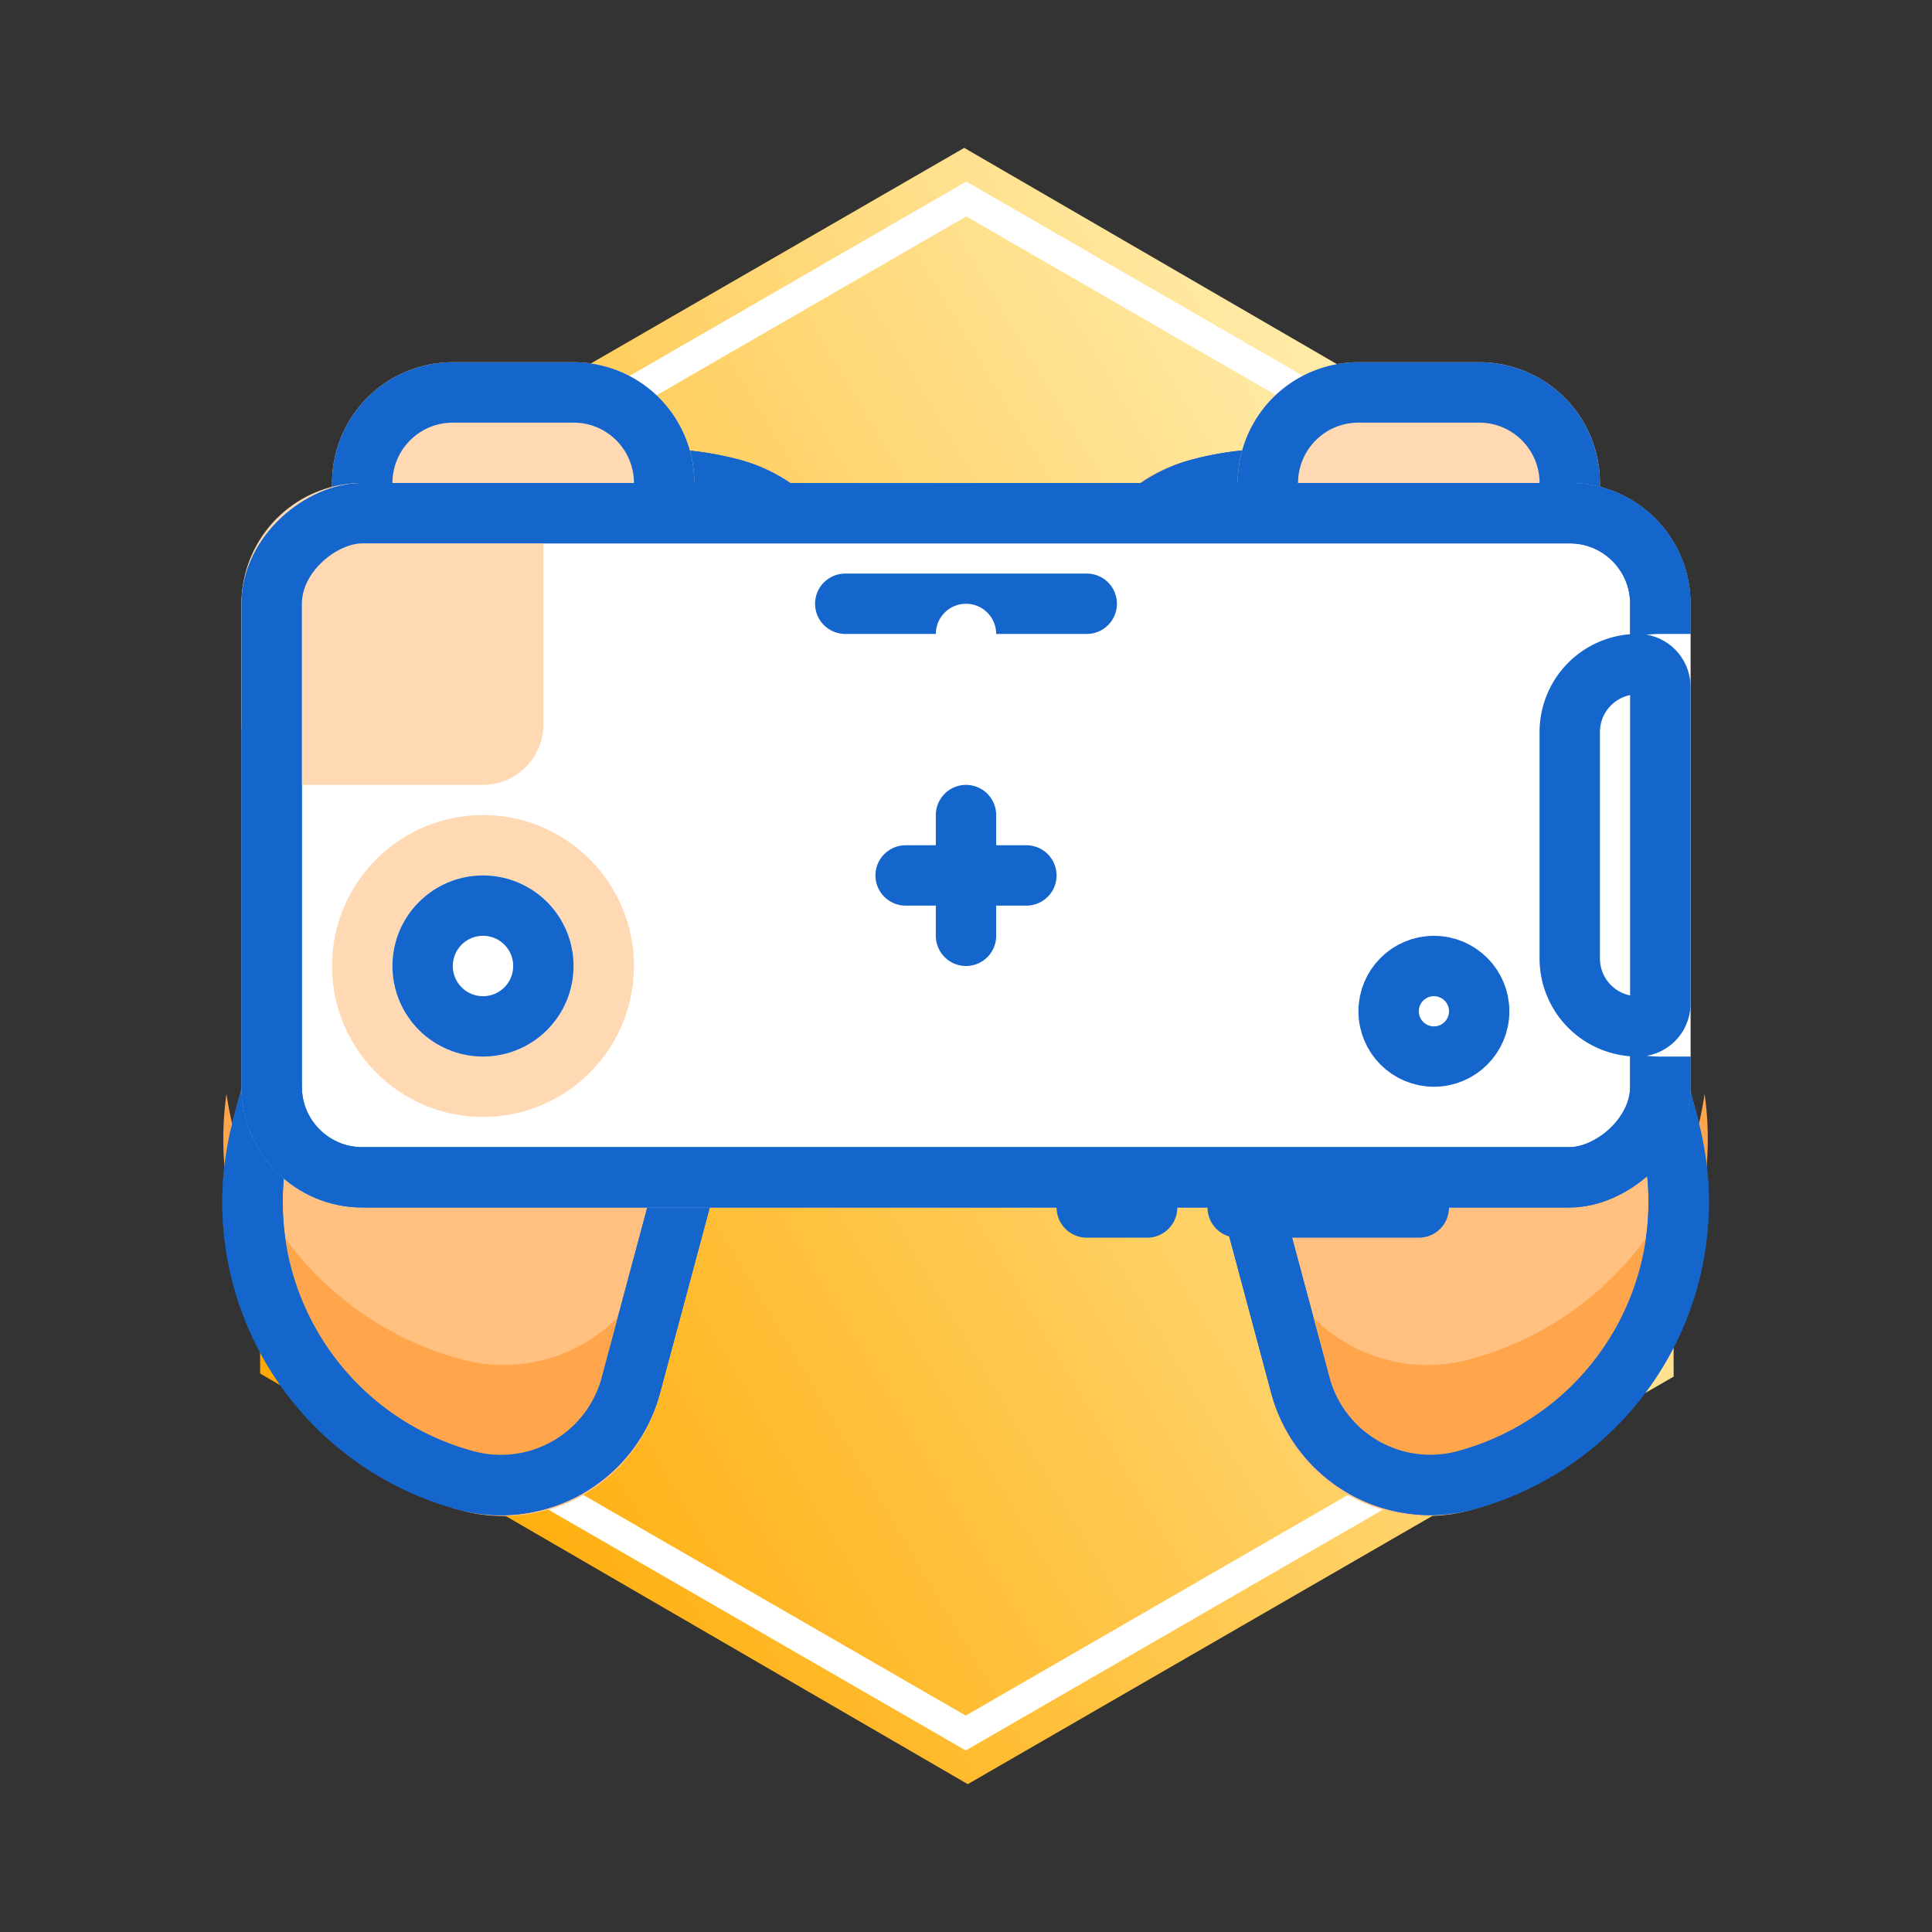<svg xmlns="http://www.w3.org/2000/svg" xmlns:xlink="http://www.w3.org/1999/xlink" width="64" height="64" viewBox="0 0 64 64">
  <rect x="0" y="0" width="64" height="64" fill="#333333" stroke="none"/>
  <defs>
    <linearGradient id="linear-gradient" y1="0.5" x2="1" y2="0.5" gradientUnits="objectBoundingBox">
      <stop offset="0" stop-color="#fff4bf"/>
      <stop offset="1" stop-color="#ffa900"/>
    </linearGradient>
    <clipPath id="clip-category-mobile-game_1">
      <rect width="64" height="64"/>
    </clipPath>
  </defs>
  <g id="category-mobile-game_1" data-name="category-mobile-game – 1" clip-path="url(#clip-category-mobile-game_1)">
    <g id="Group_8159" data-name="Group 8159" transform="translate(-1 -2)">
      <path id="Polygon_5" data-name="Polygon 5" d="M40.5,0,54,23.5,40.5,47h-27L0,23.5,13.5,0Z" transform="translate(68.133 40.852) rotate(150)" fill="url(#linear-gradient)"/>
      <g id="Polygon_6" data-name="Polygon 6" transform="translate(66.767 40.486) rotate(150)" fill="none">
        <path d="M39,0,52,22.5,39,45H13L0,22.5,13,0Z" stroke="none"/>
        <path d="M 13.577 1 L 1.155 22.5 L 13.577 44 L 38.423 44 L 50.845 22.5 L 38.423 1 L 13.577 1 M 13 0 L 39 0 L 52 22.5 L 39 45 L 13 45 L 0 22.5 L 13 0 Z" stroke="none" fill="#fff"/>
      </g>
      <rect id="Rectangle_680" data-name="Rectangle 680" width="64" height="64" transform="translate(1 2)" fill="none"/>
      <g id="Group_8184" data-name="Group 8184">
        <g id="Group_8174" data-name="Group 8174" transform="translate(9 9.5)">
          <g id="Group_8182" data-name="Group 8182">
            <g id="Rectangle_2502" data-name="Rectangle 2502" transform="matrix(0.966, 0.259, -0.259, 0.966, 6.318, 5)" fill="#ffc080" stroke="#1466cc" stroke-width="2">
              <path d="M10.667,0h0A5.333,5.333,0,0,1,16,5.333V30.667A5.333,5.333,0,0,1,10.667,36h0A10.667,10.667,0,0,1,0,25.333V10.667A10.667,10.667,0,0,1,10.667,0Z" stroke="none"/>
              <path d="M10.545,1h0A4.455,4.455,0,0,1,15,5.455V30.545A4.455,4.455,0,0,1,10.545,35h0A9.545,9.545,0,0,1,1,25.455V10.545A9.545,9.545,0,0,1,10.545,1Z" fill="none"/>
            </g>
            <path id="Subtraction_108" data-name="Subtraction 108" d="M1319.687-107.783a5.35,5.35,0,0,1-1.384-.183,10.668,10.668,0,0,1-7.8-11.8,10.659,10.659,0,0,0,7.8,8.8,5.34,5.34,0,0,0,1.384.183,5.339,5.339,0,0,0,5.148-3.955l6.524-24.349a5.324,5.324,0,0,1,.032,2.879l-6.557,24.47A5.339,5.339,0,0,1,1319.687-107.783Z" transform="translate(-1311 148.5)" fill="#ffa64d"/>
            <g id="Rectangle_2559" data-name="Rectangle 2559" transform="matrix(0.966, 0.259, -0.259, 0.966, 6.318, 5)" fill="none" stroke="#1466cc" stroke-width="2">
              <path d="M10.667,0h0A5.333,5.333,0,0,1,16,5.333V30.667A5.333,5.333,0,0,1,10.667,36h0A10.667,10.667,0,0,1,0,25.333V10.667A10.667,10.667,0,0,1,10.667,0Z" stroke="none"/>
              <path d="M10.545,1h0A4.455,4.455,0,0,1,15,5.455V30.545A4.455,4.455,0,0,1,10.545,35h0A9.545,9.545,0,0,1,1,25.455V10.545A9.545,9.545,0,0,1,10.545,1Z" fill="none"/>
            </g>
            <g id="Rectangle_2503" data-name="Rectangle 2503" transform="matrix(0.966, -0.259, 0.259, 0.966, 26.2, 9.141)" fill="#ffc080" stroke="#1466cc" stroke-width="2">
              <path d="M5.333,0h0A10.667,10.667,0,0,1,16,10.667V25.333A10.667,10.667,0,0,1,5.333,36h0A5.333,5.333,0,0,1,0,30.667V5.333A5.333,5.333,0,0,1,5.333,0Z" stroke="none"/>
              <path d="M5.455,1h0A9.545,9.545,0,0,1,15,10.545V25.455A9.545,9.545,0,0,1,5.455,35h0A4.455,4.455,0,0,1,1,30.545V5.455A4.455,4.455,0,0,1,5.455,1Z" fill="none"/>
            </g>
            <path id="Subtraction_107" data-name="Subtraction 107" d="M1321.085-107.783a5.339,5.339,0,0,1-5.149-3.954l-6.557-24.47a5.324,5.324,0,0,1,.032-2.879l6.524,24.349a5.339,5.339,0,0,0,5.149,3.955,5.336,5.336,0,0,0,1.383-.183,10.66,10.66,0,0,0,7.8-8.8,10.668,10.668,0,0,1-7.8,11.8A5.349,5.349,0,0,1,1321.085-107.783Z" transform="translate(-1281.8 148.5)" fill="#ffa64d"/>
            <g id="Rectangle_2556" data-name="Rectangle 2556" transform="matrix(0.966, -0.259, 0.259, 0.966, 26.2, 9.141)" fill="none" stroke="#1466cc" stroke-width="2">
              <path d="M5.333,0h0A10.667,10.667,0,0,1,16,10.667V25.333A10.667,10.667,0,0,1,5.333,36h0A5.333,5.333,0,0,1,0,30.667V5.333A5.333,5.333,0,0,1,5.333,0Z" stroke="none"/>
              <path d="M5.455,1h0A9.545,9.545,0,0,1,15,10.545V25.455A9.545,9.545,0,0,1,5.455,35h0A4.455,4.455,0,0,1,1,30.545V5.455A4.455,4.455,0,0,1,5.455,1Z" fill="none"/>
            </g>
          </g>
          <g id="Rectangle_2543" data-name="Rectangle 2543" transform="translate(3 4.5)" fill="#ffd9b3" stroke="#1466cc" stroke-width="2">
            <path d="M4,0H8a4,4,0,0,1,4,4V6a0,0,0,0,1,0,0H0A0,0,0,0,1,0,6V4A4,4,0,0,1,4,0Z" stroke="none"/>
            <path d="M4,1H8a3,3,0,0,1,3,3V4a1,1,0,0,1-1,1H2A1,1,0,0,1,1,4V4A3,3,0,0,1,4,1Z" fill="none"/>
          </g>
          <g id="Rectangle_2544" data-name="Rectangle 2544" transform="translate(33 4.5)" fill="#ffd9b3" stroke="#1466cc" stroke-width="2">
            <path d="M4,0H8a4,4,0,0,1,4,4V6a0,0,0,0,1,0,0H0A0,0,0,0,1,0,6V4A4,4,0,0,1,4,0Z" stroke="none"/>
            <path d="M4,1H8a3,3,0,0,1,3,3V4a1,1,0,0,1-1,1H2A1,1,0,0,1,1,4V4A3,3,0,0,1,4,1Z" fill="none"/>
          </g>
        </g>
        <g id="Group_8163" data-name="Group 8163" transform="translate(65 7) rotate(90)">
          <g id="Rectangle_2519" data-name="Rectangle 2519" transform="translate(11 8)" fill="#fff" stroke="#1466cc" stroke-width="2">
            <rect width="24" height="48" rx="4" stroke="none"/>
            <rect x="1" y="1" width="22" height="46" rx="3" fill="none"/>
          </g>
          <path id="Subtraction_93" data-name="Subtraction 93" d="M1339-93h0v-40a4,4,0,0,0-4-4h-16a4,4,0,0,1,4-4h16a4,4,0,0,1,4,4v40A4,4,0,0,1,1339-93Z" transform="translate(-1308 149)" fill="none"/>
          <path id="Subtraction_94" data-name="Subtraction 94" d="M1339-93h-16a4,4,0,0,1-4-4v-40a4,4,0,0,1,4-4v40a4,4,0,0,0,4,4h16A4,4,0,0,1,1339-93Z" transform="translate(-1308 149)" fill="none"/>
          <path id="Rectangle_2516" data-name="Rectangle 2516" d="M4,0H8a2,2,0,0,1,2,2V8a2,2,0,0,1-2,2H2A2,2,0,0,1,0,8V4A4,4,0,0,1,4,0Z" transform="translate(11 56) rotate(-90)" fill="#ffd9b3"/>
          <g id="Rectangle_2509" data-name="Rectangle 2509" transform="translate(11 8)" fill="none" stroke="#1466cc" stroke-width="2">
            <rect width="24" height="48" rx="4" stroke="none"/>
            <rect x="1" y="1" width="22" height="46" rx="3" fill="none"/>
          </g>
          <g id="Rectangle_2510" data-name="Rectangle 2510" transform="translate(16 8)" fill="#fff" stroke="#1466cc" stroke-width="2">
            <path d="M0,0H14a0,0,0,0,1,0,0V1a4,4,0,0,1-4,4H4A4,4,0,0,1,0,1V0A0,0,0,0,1,0,0Z" stroke="none"/>
            <path d="M1.75,1h10.5a.75.75,0,0,1,.75.75v0A2.25,2.25,0,0,1,10.75,4H3.25A2.25,2.25,0,0,1,1,1.75v0A.75.75,0,0,1,1.75,1Z" fill="none"/>
          </g>
          <line id="Line_1791" data-name="Line 1791" y1="8" transform="translate(15 28)" fill="none" stroke="#1466cc" stroke-linecap="round" stroke-width="2"/>
          <line id="Line_1808" data-name="Line 1808" y1="6" transform="translate(35 17)" fill="none" stroke="#1466cc" stroke-linecap="round" stroke-width="2"/>
          <line id="Line_1809" data-name="Line 1809" y1="2" transform="translate(35 26)" fill="none" stroke="#1466cc" stroke-linecap="round" stroke-width="2"/>
          <g id="Ellipse_459" data-name="Ellipse 459" transform="translate(26 19) rotate(-90)" fill="#fff" stroke="#1466cc" stroke-width="2">
            <circle cx="2.5" cy="2.5" r="2.5" stroke="none"/>
            <circle cx="2.5" cy="2.5" r="1.5" fill="none"/>
          </g>
          <circle id="Ellipse_460" data-name="Ellipse 460" cx="5" cy="5" r="5" transform="translate(22 53) rotate(-90)" fill="#ffd9b3"/>
          <g id="Ellipse_461" data-name="Ellipse 461" transform="translate(24 51) rotate(-90)" fill="#fff" stroke="#1466cc" stroke-width="2">
            <circle cx="3" cy="3" r="3" stroke="none"/>
            <circle cx="3" cy="3" r="2" fill="none"/>
          </g>
          <g id="Ellipse_462" data-name="Ellipse 462" transform="translate(23 16) rotate(-90)" fill="#fff" stroke="#1466cc" stroke-width="2">
            <circle cx="1" cy="1" r="1" stroke="none"/>
            <circle cx="1" cy="1" fill="none"/>
          </g>
          <circle id="Ellipse_474" data-name="Ellipse 474" cx="1" cy="1" r="1" transform="translate(29 30) rotate(-90)" fill="#fff"/>
          <circle id="Ellipse_475" data-name="Ellipse 475" cx="1" cy="1" r="1" transform="translate(29 27) rotate(-90)" fill="#fff"/>
          <g id="Ellipse_463" data-name="Ellipse 463" transform="translate(20 16) rotate(-90)" fill="#fff" stroke="#1466cc" stroke-width="2">
            <circle cx="1" cy="1" r="1" stroke="none"/>
            <circle cx="1" cy="1" fill="none"/>
          </g>
          <g id="Ellipse_464" data-name="Ellipse 464" transform="translate(26 22) rotate(-90)" fill="#fff" stroke="#1466cc" stroke-width="2">
            <circle cx="1" cy="1" r="1" stroke="none"/>
            <circle cx="1" cy="1" fill="none"/>
          </g>
          <g id="Ellipse_465" data-name="Ellipse 465" transform="translate(29 22) rotate(-90)" fill="#fff" stroke="#1466cc" stroke-width="2">
            <circle cx="1" cy="1" r="1" stroke="none"/>
            <circle cx="1" cy="1" fill="none"/>
          </g>
          <line id="Line_1799" data-name="Line 1799" x2="4" transform="translate(24 34) rotate(-90)" fill="none" stroke="#1466cc" stroke-linecap="round" stroke-width="2"/>
          <line id="Line_1800" data-name="Line 1800" y1="4" transform="translate(22 32) rotate(-90)" fill="none" stroke="#1466cc" stroke-linecap="round" stroke-width="2"/>
          <g id="Ellipse_477" data-name="Ellipse 477" transform="translate(15 31)" fill="#fff" stroke="#1466cc" stroke-width="2">
            <circle cx="1" cy="1" r="1" stroke="none"/>
            <circle cx="1" cy="1" fill="none"/>
          </g>
        </g>
      </g>
    </g>
  </g>
</svg>
